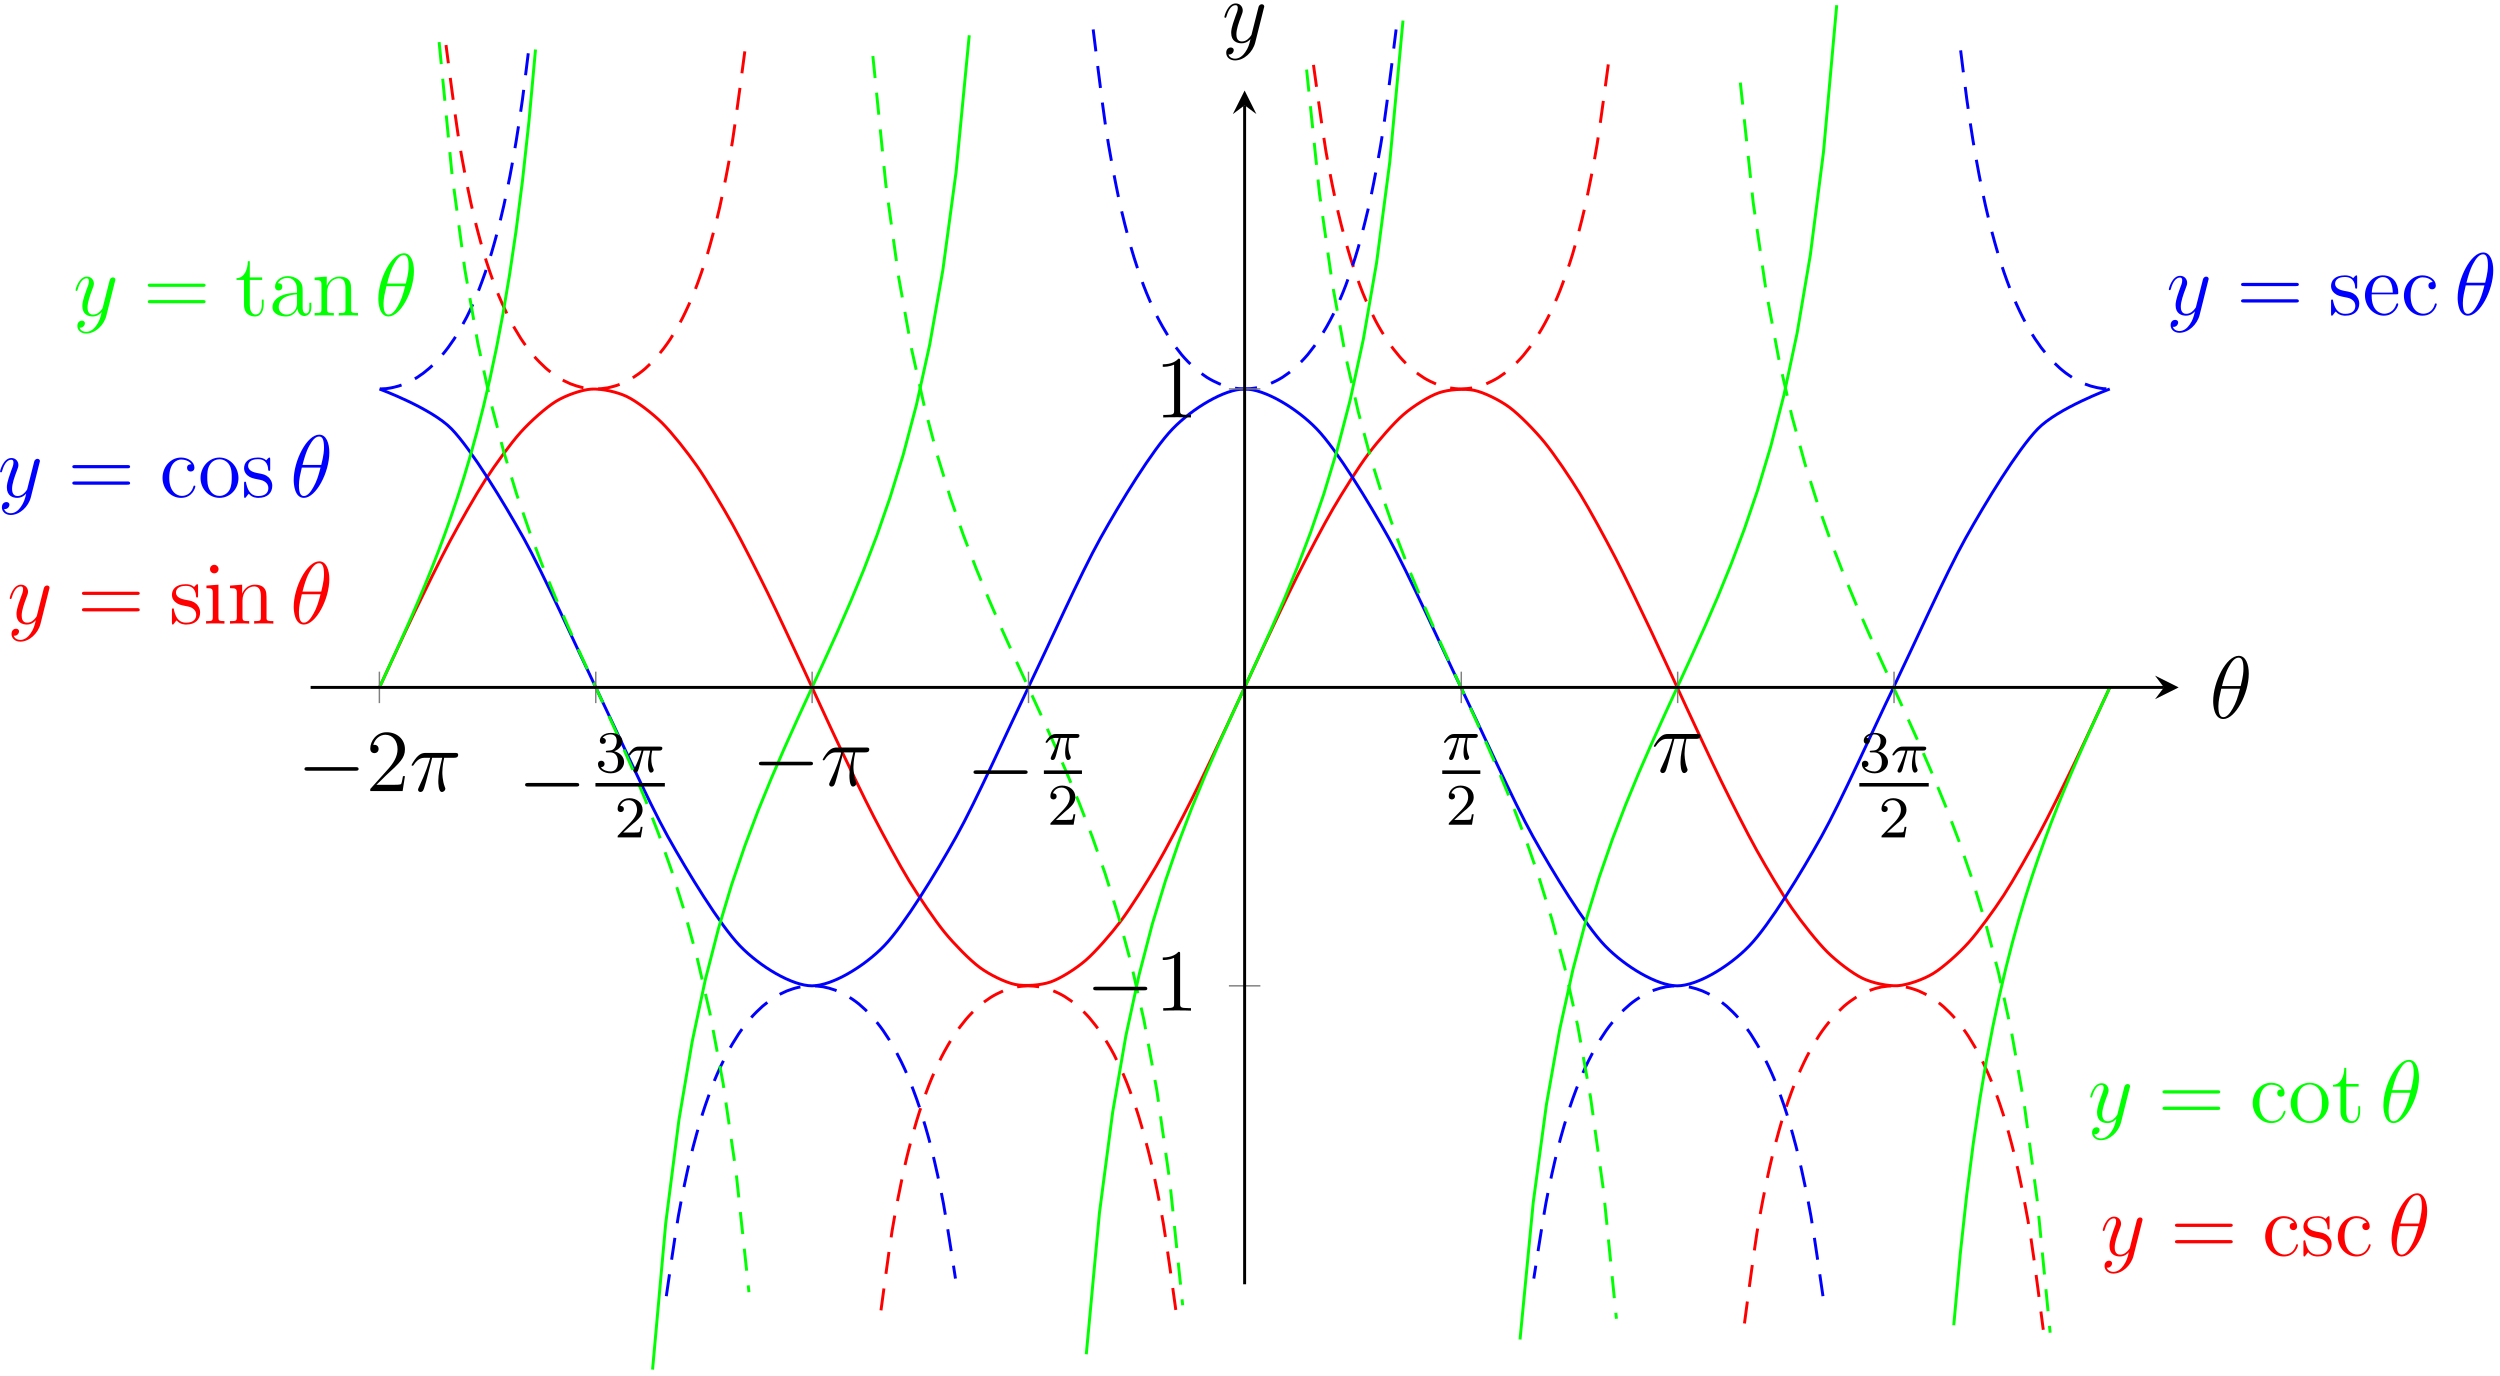 <?xml version="1.0" encoding="UTF-8"?>
<svg xmlns="http://www.w3.org/2000/svg" xmlns:xlink="http://www.w3.org/1999/xlink" width="338pt" height="186pt" viewBox="0 0 338 186" version="1.1">
<defs>
<g>
<symbol overflow="visible" id="glyph0-0">
<path style="stroke:none;" d=""/>
</symbol>
<symbol overflow="visible" id="glyph0-1">
<path style="stroke:none;" d="M 3.141 1.344 C 2.828 1.797 2.359 2.203 1.766 2.203 C 1.625 2.203 1.047 2.172 0.875 1.625 C 0.906 1.641 0.969 1.641 0.984 1.641 C 1.344 1.641 1.594 1.328 1.594 1.047 C 1.594 0.781 1.359 0.688 1.188 0.688 C 0.984 0.688 0.578 0.828 0.578 1.406 C 0.578 2.016 1.094 2.438 1.766 2.438 C 2.969 2.438 4.172 1.344 4.5 0.016 L 5.672 -4.656 C 5.688 -4.703 5.719 -4.781 5.719 -4.859 C 5.719 -5.031 5.562 -5.156 5.391 -5.156 C 5.281 -5.156 5.031 -5.109 4.938 -4.75 L 4.047 -1.234 C 4 -1.016 4 -0.984 3.891 -0.859 C 3.656 -0.531 3.266 -0.125 2.688 -0.125 C 2.016 -0.125 1.953 -0.781 1.953 -1.094 C 1.953 -1.781 2.281 -2.703 2.609 -3.562 C 2.734 -3.906 2.812 -4.078 2.812 -4.312 C 2.812 -4.812 2.453 -5.266 1.859 -5.266 C 0.766 -5.266 0.328 -3.531 0.328 -3.438 C 0.328 -3.391 0.375 -3.328 0.453 -3.328 C 0.562 -3.328 0.578 -3.375 0.625 -3.547 C 0.906 -4.547 1.359 -5.031 1.828 -5.031 C 1.938 -5.031 2.141 -5.031 2.141 -4.641 C 2.141 -4.328 2.016 -3.984 1.828 -3.531 C 1.25 -1.953 1.25 -1.562 1.25 -1.281 C 1.25 -0.141 2.062 0.125 2.656 0.125 C 3 0.125 3.438 0.016 3.844 -0.438 L 3.859 -0.422 C 3.688 0.281 3.562 0.75 3.141 1.344 Z M 3.141 1.344 "/>
</symbol>
<symbol overflow="visible" id="glyph0-2">
<path style="stroke:none;" d="M 5.297 -6.016 C 5.297 -7.234 4.906 -8.422 3.938 -8.422 C 2.266 -8.422 0.484 -4.906 0.484 -2.281 C 0.484 -1.734 0.594 0.125 1.859 0.125 C 3.484 0.125 5.297 -3.297 5.297 -6.016 Z M 1.672 -4.328 C 1.859 -5.031 2.109 -6.031 2.578 -6.891 C 2.969 -7.609 3.391 -8.172 3.922 -8.172 C 4.312 -8.172 4.578 -7.844 4.578 -6.688 C 4.578 -6.266 4.547 -5.672 4.203 -4.328 Z M 4.109 -3.969 C 3.812 -2.797 3.562 -2.047 3.125 -1.297 C 2.781 -0.688 2.359 -0.125 1.859 -0.125 C 1.5 -0.125 1.188 -0.406 1.188 -1.594 C 1.188 -2.359 1.391 -3.172 1.578 -3.969 Z M 4.109 -3.969 "/>
</symbol>
<symbol overflow="visible" id="glyph0-3">
<path style="stroke:none;" d="M 3.094 -4.5 L 4.453 -4.5 C 4.125 -3.172 3.922 -2.297 3.922 -1.344 C 3.922 -1.172 3.922 0.125 4.406 0.125 C 4.656 0.125 4.875 -0.109 4.875 -0.312 C 4.875 -0.375 4.875 -0.391 4.797 -0.578 C 4.469 -1.406 4.469 -2.422 4.469 -2.516 C 4.469 -2.578 4.469 -3.438 4.719 -4.5 L 6.062 -4.5 C 6.219 -4.5 6.609 -4.5 6.609 -4.891 C 6.609 -5.156 6.391 -5.156 6.172 -5.156 L 2.234 -5.156 C 1.953 -5.156 1.547 -5.156 1 -4.562 C 0.688 -4.219 0.312 -3.578 0.312 -3.516 C 0.312 -3.438 0.375 -3.422 0.438 -3.422 C 0.531 -3.422 0.531 -3.453 0.594 -3.531 C 1.219 -4.5 1.844 -4.5 2.141 -4.5 L 2.828 -4.5 C 2.562 -3.609 2.266 -2.562 1.281 -0.484 C 1.188 -0.281 1.188 -0.266 1.188 -0.188 C 1.188 0.062 1.406 0.125 1.5 0.125 C 1.859 0.125 1.953 -0.188 2.094 -0.688 C 2.281 -1.297 2.281 -1.328 2.406 -1.812 Z M 3.094 -4.5 "/>
</symbol>
<symbol overflow="visible" id="glyph1-0">
<path style="stroke:none;" d=""/>
</symbol>
<symbol overflow="visible" id="glyph1-1">
<path style="stroke:none;" d="M 8.062 -3.875 C 8.234 -3.875 8.453 -3.875 8.453 -4.094 C 8.453 -4.312 8.25 -4.312 8.062 -4.312 L 1.031 -4.312 C 0.859 -4.312 0.641 -4.312 0.641 -4.094 C 0.641 -3.875 0.844 -3.875 1.031 -3.875 Z M 8.062 -1.656 C 8.234 -1.656 8.453 -1.656 8.453 -1.859 C 8.453 -2.094 8.25 -2.094 8.062 -2.094 L 1.031 -2.094 C 0.859 -2.094 0.641 -2.094 0.641 -1.875 C 0.641 -1.656 0.844 -1.656 1.031 -1.656 Z M 8.062 -1.656 "/>
</symbol>
<symbol overflow="visible" id="glyph1-2">
<path style="stroke:none;" d="M 3.922 -5.062 C 3.922 -5.266 3.922 -5.328 3.797 -5.328 C 3.703 -5.328 3.484 -5.062 3.391 -4.953 C 3.031 -5.266 2.656 -5.328 2.266 -5.328 C 0.828 -5.328 0.391 -4.547 0.391 -3.891 C 0.391 -3.75 0.391 -3.328 0.844 -2.922 C 1.234 -2.578 1.641 -2.5 2.188 -2.391 C 2.844 -2.266 3 -2.219 3.297 -1.984 C 3.516 -1.812 3.672 -1.547 3.672 -1.203 C 3.672 -0.688 3.375 -0.125 2.312 -0.125 C 1.531 -0.125 0.953 -0.578 0.688 -1.766 C 0.641 -1.984 0.641 -2 0.641 -2.016 C 0.609 -2.062 0.562 -2.062 0.531 -2.062 C 0.391 -2.062 0.391 -2 0.391 -1.781 L 0.391 -0.156 C 0.391 0.062 0.391 0.125 0.516 0.125 C 0.578 0.125 0.578 0.109 0.781 -0.141 C 0.844 -0.234 0.844 -0.25 1.031 -0.438 C 1.484 0.125 2.125 0.125 2.328 0.125 C 3.578 0.125 4.203 -0.578 4.203 -1.516 C 4.203 -2.156 3.812 -2.547 3.703 -2.656 C 3.281 -3.031 2.953 -3.094 2.156 -3.234 C 1.812 -3.312 0.938 -3.484 0.938 -4.203 C 0.938 -4.562 1.188 -5.109 2.266 -5.109 C 3.562 -5.109 3.641 -4 3.656 -3.641 C 3.672 -3.531 3.75 -3.531 3.797 -3.531 C 3.922 -3.531 3.922 -3.594 3.922 -3.812 Z M 3.922 -5.062 "/>
</symbol>
<symbol overflow="visible" id="glyph1-3">
<path style="stroke:none;" d="M 2.078 -7.359 C 2.078 -7.672 1.828 -7.953 1.5 -7.953 C 1.188 -7.953 0.922 -7.703 0.922 -7.375 C 0.922 -7.016 1.203 -6.797 1.5 -6.797 C 1.859 -6.797 2.078 -7.094 2.078 -7.359 Z M 0.438 -5.141 L 0.438 -4.797 C 1.188 -4.797 1.297 -4.719 1.297 -4.141 L 1.297 -0.891 C 1.297 -0.344 1.172 -0.344 0.391 -0.344 L 0.391 0 C 0.734 -0.031 1.297 -0.031 1.656 -0.031 C 1.781 -0.031 2.469 -0.031 2.875 0 L 2.875 -0.344 C 2.109 -0.344 2.062 -0.406 2.062 -0.875 L 2.062 -5.266 Z M 0.438 -5.141 "/>
</symbol>
<symbol overflow="visible" id="glyph1-4">
<path style="stroke:none;" d="M 5.312 -2.906 C 5.312 -4.016 5.312 -4.344 5.047 -4.734 C 4.703 -5.203 4.141 -5.266 3.734 -5.266 C 2.562 -5.266 2.109 -4.281 2.016 -4.047 L 2.016 -5.266 L 0.375 -5.141 L 0.375 -4.797 C 1.188 -4.797 1.297 -4.703 1.297 -4.125 L 1.297 -0.891 C 1.297 -0.344 1.156 -0.344 0.375 -0.344 L 0.375 0 C 0.688 -0.031 1.344 -0.031 1.672 -0.031 C 2.016 -0.031 2.672 -0.031 2.969 0 L 2.969 -0.344 C 2.219 -0.344 2.062 -0.344 2.062 -0.891 L 2.062 -3.109 C 2.062 -4.359 2.891 -5.031 3.641 -5.031 C 4.375 -5.031 4.547 -4.422 4.547 -3.688 L 4.547 -0.891 C 4.547 -0.344 4.406 -0.344 3.641 -0.344 L 3.641 0 C 3.938 -0.031 4.594 -0.031 4.922 -0.031 C 5.266 -0.031 5.922 -0.031 6.234 0 L 6.234 -0.344 C 5.625 -0.344 5.328 -0.344 5.312 -0.703 Z M 5.312 -2.906 "/>
</symbol>
<symbol overflow="visible" id="glyph1-5">
<path style="stroke:none;" d="M 4.328 -4.422 C 4.188 -4.422 3.734 -4.422 3.734 -3.938 C 3.734 -3.641 3.938 -3.438 4.234 -3.438 C 4.5 -3.438 4.734 -3.609 4.734 -3.953 C 4.734 -4.75 3.891 -5.328 2.922 -5.328 C 1.531 -5.328 0.422 -4.094 0.422 -2.578 C 0.422 -1.047 1.562 0.125 2.922 0.125 C 4.5 0.125 4.859 -1.312 4.859 -1.422 C 4.859 -1.531 4.766 -1.531 4.734 -1.531 C 4.625 -1.531 4.609 -1.5 4.578 -1.344 C 4.312 -0.5 3.672 -0.141 3.031 -0.141 C 2.297 -0.141 1.328 -0.781 1.328 -2.594 C 1.328 -4.578 2.344 -5.062 2.938 -5.062 C 3.391 -5.062 4.047 -4.891 4.328 -4.422 Z M 4.328 -4.422 "/>
</symbol>
<symbol overflow="visible" id="glyph1-6">
<path style="stroke:none;" d="M 5.484 -2.562 C 5.484 -4.094 4.312 -5.328 2.922 -5.328 C 1.5 -5.328 0.359 -4.062 0.359 -2.562 C 0.359 -1.031 1.547 0.125 2.922 0.125 C 4.328 0.125 5.484 -1.047 5.484 -2.562 Z M 2.922 -0.141 C 2.484 -0.141 1.953 -0.328 1.609 -0.922 C 1.281 -1.453 1.266 -2.156 1.266 -2.672 C 1.266 -3.125 1.266 -3.844 1.641 -4.391 C 1.969 -4.906 2.5 -5.094 2.922 -5.094 C 3.375 -5.094 3.891 -4.875 4.203 -4.406 C 4.578 -3.859 4.578 -3.109 4.578 -2.672 C 4.578 -2.25 4.578 -1.5 4.266 -0.938 C 3.938 -0.375 3.375 -0.141 2.922 -0.141 Z M 2.922 -0.141 "/>
</symbol>
<symbol overflow="visible" id="glyph1-7">
<path style="stroke:none;" d="M 4.578 -2.766 C 4.844 -2.766 4.859 -2.766 4.859 -3 C 4.859 -4.203 4.219 -5.328 2.766 -5.328 C 1.406 -5.328 0.359 -4.094 0.359 -2.625 C 0.359 -1.047 1.578 0.125 2.906 0.125 C 4.328 0.125 4.859 -1.172 4.859 -1.422 C 4.859 -1.5 4.812 -1.547 4.734 -1.547 C 4.641 -1.547 4.609 -1.484 4.594 -1.422 C 4.281 -0.422 3.484 -0.141 2.969 -0.141 C 2.469 -0.141 1.266 -0.484 1.266 -2.547 L 1.266 -2.766 Z M 1.281 -3 C 1.375 -4.875 2.422 -5.094 2.766 -5.094 C 4.047 -5.094 4.109 -3.406 4.125 -3 Z M 1.281 -3 "/>
</symbol>
<symbol overflow="visible" id="glyph1-8">
<path style="stroke:none;" d="M 2.016 -4.812 L 3.688 -4.812 L 3.688 -5.156 L 2.016 -5.156 L 2.016 -7.344 L 1.75 -7.344 C 1.734 -6.234 1.297 -5.078 0.219 -5.047 L 0.219 -4.812 L 1.234 -4.812 L 1.234 -1.484 C 1.234 -0.156 2.109 0.125 2.75 0.125 C 3.5 0.125 3.891 -0.625 3.891 -1.484 L 3.891 -2.156 L 3.641 -2.156 L 3.641 -1.5 C 3.641 -0.641 3.281 -0.141 2.828 -0.141 C 2.016 -0.141 2.016 -1.25 2.016 -1.453 Z M 2.016 -4.812 "/>
</symbol>
<symbol overflow="visible" id="glyph1-9">
<path style="stroke:none;" d="M 4.609 -3.188 C 4.609 -3.844 4.609 -4.312 4.094 -4.781 C 3.672 -5.156 3.125 -5.328 2.609 -5.328 C 1.625 -5.328 0.875 -4.688 0.875 -3.906 C 0.875 -3.562 1.094 -3.391 1.375 -3.391 C 1.656 -3.391 1.859 -3.594 1.859 -3.891 C 1.859 -4.375 1.438 -4.375 1.25 -4.375 C 1.531 -4.875 2.109 -5.094 2.578 -5.094 C 3.125 -5.094 3.844 -4.641 3.844 -3.562 L 3.844 -3.078 C 1.438 -3.047 0.531 -2.047 0.531 -1.125 C 0.531 -0.172 1.625 0.125 2.359 0.125 C 3.141 0.125 3.688 -0.359 3.906 -0.938 C 3.953 -0.375 4.328 0.062 4.844 0.062 C 5.094 0.062 5.781 -0.109 5.781 -1.062 L 5.781 -1.734 L 5.516 -1.734 L 5.516 -1.062 C 5.516 -0.375 5.234 -0.281 5.062 -0.281 C 4.609 -0.281 4.609 -0.922 4.609 -1.094 Z M 3.844 -1.688 C 3.844 -0.516 2.969 -0.125 2.453 -0.125 C 1.859 -0.125 1.375 -0.547 1.375 -1.125 C 1.375 -2.703 3.406 -2.844 3.844 -2.875 Z M 3.844 -1.688 "/>
</symbol>
<symbol overflow="visible" id="glyph1-10">
<path style="stroke:none;" d="M 5.266 -2.016 L 5 -2.016 C 4.953 -1.812 4.859 -1.141 4.75 -0.953 C 4.656 -0.844 3.984 -0.844 3.625 -0.844 L 1.406 -0.844 C 1.734 -1.125 2.469 -1.891 2.766 -2.172 C 4.594 -3.844 5.266 -4.469 5.266 -5.656 C 5.266 -7.031 4.172 -7.953 2.781 -7.953 C 1.406 -7.953 0.578 -6.766 0.578 -5.734 C 0.578 -5.125 1.109 -5.125 1.141 -5.125 C 1.406 -5.125 1.703 -5.312 1.703 -5.688 C 1.703 -6.031 1.484 -6.25 1.141 -6.25 C 1.047 -6.25 1.016 -6.25 0.984 -6.234 C 1.203 -7.047 1.859 -7.609 2.625 -7.609 C 3.641 -7.609 4.266 -6.75 4.266 -5.656 C 4.266 -4.641 3.688 -3.75 3 -2.984 L 0.578 -0.281 L 0.578 0 L 4.953 0 Z M 5.266 -2.016 "/>
</symbol>
<symbol overflow="visible" id="glyph1-11">
<path style="stroke:none;" d="M 3.438 -7.656 C 3.438 -7.938 3.438 -7.953 3.203 -7.953 C 2.922 -7.625 2.312 -7.188 1.094 -7.188 L 1.094 -6.844 C 1.359 -6.844 1.953 -6.844 2.625 -7.141 L 2.625 -0.922 C 2.625 -0.484 2.578 -0.344 1.531 -0.344 L 1.156 -0.344 L 1.156 0 C 1.484 -0.031 2.641 -0.031 3.031 -0.031 C 3.438 -0.031 4.578 -0.031 4.906 0 L 4.906 -0.344 L 4.531 -0.344 C 3.484 -0.344 3.438 -0.484 3.438 -0.922 Z M 3.438 -7.656 "/>
</symbol>
<symbol overflow="visible" id="glyph2-0">
<path style="stroke:none;" d=""/>
</symbol>
<symbol overflow="visible" id="glyph2-1">
<path style="stroke:none;" d="M 7.875 -2.75 C 8.078 -2.75 8.297 -2.75 8.297 -2.984 C 8.297 -3.234 8.078 -3.234 7.875 -3.234 L 1.406 -3.234 C 1.203 -3.234 0.984 -3.234 0.984 -2.984 C 0.984 -2.75 1.203 -2.75 1.406 -2.75 Z M 7.875 -2.75 "/>
</symbol>
<symbol overflow="visible" id="glyph3-0">
<path style="stroke:none;" d=""/>
</symbol>
<symbol overflow="visible" id="glyph3-1">
<path style="stroke:none;" d="M 2.016 -2.656 C 2.641 -2.656 3.047 -2.203 3.047 -1.359 C 3.047 -0.359 2.484 -0.078 2.062 -0.078 C 1.625 -0.078 1.016 -0.234 0.734 -0.656 C 1.031 -0.656 1.234 -0.844 1.234 -1.094 C 1.234 -1.359 1.047 -1.531 0.781 -1.531 C 0.578 -1.531 0.344 -1.406 0.344 -1.078 C 0.344 -0.328 1.156 0.172 2.078 0.172 C 3.125 0.172 3.875 -0.562 3.875 -1.359 C 3.875 -2.031 3.344 -2.625 2.531 -2.812 C 3.156 -3.031 3.641 -3.562 3.641 -4.203 C 3.641 -4.844 2.922 -5.297 2.094 -5.297 C 1.234 -5.297 0.594 -4.844 0.594 -4.234 C 0.594 -3.938 0.781 -3.812 1 -3.812 C 1.25 -3.812 1.406 -3.984 1.406 -4.219 C 1.406 -4.516 1.141 -4.625 0.969 -4.625 C 1.312 -5.062 1.922 -5.094 2.062 -5.094 C 2.266 -5.094 2.875 -5.031 2.875 -4.203 C 2.875 -3.656 2.641 -3.312 2.531 -3.188 C 2.297 -2.938 2.109 -2.922 1.625 -2.891 C 1.469 -2.891 1.406 -2.875 1.406 -2.766 C 1.406 -2.656 1.484 -2.656 1.625 -2.656 Z M 2.016 -2.656 "/>
</symbol>
<symbol overflow="visible" id="glyph3-2">
<path style="stroke:none;" d="M 2.25 -1.625 C 2.375 -1.75 2.703 -2.016 2.844 -2.125 C 3.328 -2.578 3.797 -3.016 3.797 -3.734 C 3.797 -4.688 3 -5.297 2.016 -5.297 C 1.047 -5.297 0.422 -4.578 0.422 -3.859 C 0.422 -3.469 0.734 -3.422 0.844 -3.422 C 1.016 -3.422 1.266 -3.531 1.266 -3.844 C 1.266 -4.25 0.859 -4.25 0.766 -4.25 C 1 -4.844 1.531 -5.031 1.922 -5.031 C 2.656 -5.031 3.047 -4.406 3.047 -3.734 C 3.047 -2.906 2.469 -2.297 1.516 -1.344 L 0.516 -0.297 C 0.422 -0.219 0.422 -0.203 0.422 0 L 3.562 0 L 3.797 -1.422 L 3.547 -1.422 C 3.531 -1.266 3.469 -0.875 3.375 -0.719 C 3.328 -0.656 2.719 -0.656 2.594 -0.656 L 1.172 -0.656 Z M 2.25 -1.625 "/>
</symbol>
<symbol overflow="visible" id="glyph4-0">
<path style="stroke:none;" d=""/>
</symbol>
<symbol overflow="visible" id="glyph4-1">
<path style="stroke:none;" d="M 2.266 -2.906 L 3.172 -2.906 C 3.016 -2.188 2.875 -1.594 2.875 -1 C 2.875 -0.953 2.875 -0.609 2.953 -0.312 C 3.062 0.016 3.141 0.078 3.281 0.078 C 3.453 0.078 3.641 -0.078 3.641 -0.266 C 3.641 -0.312 3.641 -0.328 3.609 -0.406 C 3.438 -0.766 3.312 -1.156 3.312 -1.812 C 3.312 -1.984 3.312 -2.328 3.438 -2.906 L 4.406 -2.906 C 4.531 -2.906 4.609 -2.906 4.688 -2.969 C 4.797 -3.062 4.812 -3.156 4.812 -3.219 C 4.812 -3.438 4.609 -3.438 4.484 -3.438 L 1.609 -3.438 C 1.438 -3.438 1.125 -3.438 0.734 -3.047 C 0.453 -2.766 0.234 -2.406 0.234 -2.344 C 0.234 -2.266 0.281 -2.25 0.344 -2.25 C 0.438 -2.25 0.453 -2.266 0.5 -2.328 C 0.891 -2.906 1.359 -2.906 1.531 -2.906 L 2 -2.906 C 1.766 -2.062 1.344 -1.094 1.047 -0.516 C 1 -0.391 0.922 -0.234 0.922 -0.172 C 0.922 0 1.047 0.078 1.172 0.078 C 1.484 0.078 1.562 -0.219 1.734 -0.875 Z M 2.266 -2.906 "/>
</symbol>
</g>
</defs>
<g id="surface1">
<path style="fill:none;stroke-width:0.399;stroke-linecap:butt;stroke-linejoin:miter;stroke:rgb(100%,0%,0%);stroke-opacity:1;stroke-miterlimit:10;" d="M 9.308 92.231 C 9.308 92.231 12.757 99.719 14.081 102.465 C 15.405 105.211 17.53 109.555 18.855 112.031 C 20.183 114.504 22.308 118.262 23.632 120.301 C 24.956 122.34 27.081 125.262 28.405 126.734 C 29.73 128.207 31.855 130.102 33.179 130.91 C 34.503 131.719 36.628 132.469 37.952 132.559 C 39.276 132.648 41.401 132.199 42.726 131.566 C 44.054 130.938 46.175 129.316 47.503 128.004 C 48.827 126.691 50.952 124.012 52.276 122.102 C 53.601 120.191 55.726 116.625 57.05 114.246 C 58.374 111.863 60.499 107.645 61.823 104.949 C 63.148 102.254 65.273 97.652 66.597 94.82 C 67.921 91.984 70.046 87.309 71.374 84.523 C 72.698 81.734 74.823 77.289 76.148 74.731 C 77.472 72.172 79.597 68.242 80.921 66.078 C 82.245 63.918 84.37 60.766 85.694 59.141 C 87.019 57.516 89.144 55.348 90.468 54.367 C 91.792 53.387 93.917 52.344 95.241 52.07 C 96.569 51.797 98.691 51.949 100.019 52.398 C 101.343 52.852 103.468 54.188 104.792 55.336 C 106.116 56.484 108.241 58.914 109.566 60.684 C 110.89 62.453 113.015 65.82 114.339 68.094 C 115.663 70.371 117.788 74.453 119.112 77.086 C 120.441 79.715 122.562 84.25 123.89 87.066 C 125.214 89.883 127.339 94.566 128.663 97.383 C 129.987 100.199 132.112 104.734 133.437 107.367 C 134.761 110 136.886 114.082 138.21 116.359 C 139.534 118.633 141.659 122 142.983 123.77 C 144.308 125.543 146.433 127.973 147.757 129.121 C 149.085 130.273 151.21 131.606 152.534 132.059 C 153.858 132.516 155.983 132.664 157.308 132.395 C 158.632 132.121 160.757 131.078 162.081 130.098 C 163.405 129.117 165.53 126.953 166.855 125.328 C 168.179 123.703 170.304 120.555 171.628 118.391 C 172.956 116.231 175.077 112.305 176.405 109.746 C 177.73 107.188 179.855 102.742 181.179 99.953 C 182.503 97.168 184.628 92.492 185.952 89.656 C 187.276 86.824 189.401 82.223 190.726 79.527 C 192.05 76.832 194.175 72.609 195.499 70.231 C 196.823 67.848 198.948 64.281 200.276 62.371 C 201.601 60.461 203.726 57.777 205.05 56.465 C 206.374 55.152 208.499 53.531 209.823 52.898 C 211.148 52.266 213.273 51.813 214.597 51.902 C 215.921 51.996 218.046 52.742 219.37 53.551 C 220.694 54.355 222.819 56.25 224.144 57.723 C 225.472 59.195 227.593 62.113 228.921 64.152 C 230.245 66.191 232.37 69.945 233.694 72.422 C 235.019 74.895 237.144 79.238 238.468 81.984 C 239.792 84.731 243.241 92.219 243.241 92.219 " transform="matrix(1,0,0,-1,41.997,185.168)"/>
<g style="fill:rgb(100%,0%,0%);fill-opacity:1;">
  <use xlink:href="#glyph0-1" x="0.979" y="84.314"/>
</g>
<g style="fill:rgb(100%,0%,0%);fill-opacity:1;">
  <use xlink:href="#glyph1-1" x="10.437" y="84.314"/>
</g>
<g style="fill:rgb(100%,0%,0%);fill-opacity:1;">
  <use xlink:href="#glyph1-2" x="22.854" y="84.314"/>
  <use xlink:href="#glyph1-3" x="27.471" y="84.314"/>
  <use xlink:href="#glyph1-4" x="30.723" y="84.314"/>
</g>
<g style="fill:rgb(100%,0%,0%);fill-opacity:1;">
  <use xlink:href="#glyph0-2" x="39.227" y="84.314"/>
</g>
<path style="fill:none;stroke-width:0.399;stroke-linecap:butt;stroke-linejoin:miter;stroke:rgb(100%,0%,0%);stroke-opacity:1;stroke-dasharray:2.989,1.993;stroke-miterlimit:10;" d="M 135.585 176.395 C 135.585 176.395 136.792 167.574 137.253 164.809 C 137.718 162.043 138.46 158.484 138.921 156.469 C 139.386 154.449 140.128 151.785 140.589 150.27 C 141.054 148.754 141.796 146.707 142.257 145.547 C 142.722 144.391 143.464 142.805 143.925 141.91 C 144.386 141.012 145.128 139.781 145.593 139.09 C 146.054 138.395 146.796 137.441 147.261 136.91 C 147.722 136.379 148.464 135.648 148.929 135.246 C 149.39 134.848 150.132 134.316 150.597 134.031 C 151.058 133.75 151.8 133.387 152.265 133.207 C 152.726 133.023 153.468 132.816 153.933 132.731 C 154.394 132.645 155.136 132.574 155.601 132.582 C 156.062 132.586 156.804 132.664 157.265 132.762 C 157.73 132.859 158.472 133.086 158.933 133.273 C 159.398 133.465 160.14 133.84 160.601 134.133 C 161.065 134.426 161.808 134.973 162.269 135.387 C 162.733 135.797 163.476 136.547 163.937 137.09 C 164.401 137.637 165.144 138.613 165.605 139.324 C 166.069 140.035 166.812 141.301 167.273 142.219 C 167.737 143.141 168.48 144.758 168.94 145.945 C 169.401 147.133 170.144 149.227 170.608 150.781 C 171.069 152.336 171.812 155.074 172.276 157.148 C 172.737 159.223 173.48 162.871 173.944 165.723 C 174.405 168.578 175.612 177.711 175.612 177.711 " transform="matrix(1,0,0,-1,41.997,185.168)"/>
<path style="fill:none;stroke-width:0.399;stroke-linecap:butt;stroke-linejoin:miter;stroke:rgb(100%,0%,0%);stroke-opacity:1;stroke-dasharray:2.989,1.993;stroke-miterlimit:10;" d="M 193.855 6.238 C 193.855 6.238 195.073 15.566 195.538 18.473 C 196.007 21.379 196.753 25.086 197.222 27.188 C 197.69 29.293 198.437 32.063 198.905 33.637 C 199.37 35.211 200.12 37.328 200.589 38.527 C 201.054 39.727 201.804 41.355 202.273 42.281 C 202.737 43.203 203.487 44.469 203.956 45.184 C 204.421 45.898 205.171 46.879 205.64 47.43 C 206.105 47.977 206.855 48.727 207.319 49.133 C 207.788 49.543 208.538 50.086 209.003 50.379 C 209.472 50.668 210.222 51.047 210.687 51.234 C 211.155 51.418 211.905 51.637 212.37 51.727 C 212.839 51.816 213.585 51.883 214.054 51.883 C 214.523 51.879 215.269 51.805 215.737 51.707 C 216.206 51.613 216.952 51.383 217.421 51.188 C 217.886 50.996 218.636 50.613 219.105 50.316 C 219.569 50.02 220.319 49.461 220.788 49.047 C 221.253 48.629 222.003 47.875 222.472 47.32 C 222.937 46.762 223.687 45.766 224.151 45.039 C 224.62 44.313 225.37 43.027 225.835 42.09 C 226.304 41.152 227.054 39.496 227.519 38.281 C 227.987 37.063 228.737 34.918 229.202 33.316 C 229.671 31.719 230.421 28.902 230.886 26.762 C 231.355 24.617 232.101 20.844 232.569 17.875 C 233.038 14.91 234.253 5.383 234.253 5.383 " transform="matrix(1,0,0,-1,41.997,185.168)"/>
<g style="fill:rgb(100%,0%,0%);fill-opacity:1;">
  <use xlink:href="#glyph0-1" x="283.956" y="169.753"/>
</g>
<g style="fill:rgb(100%,0%,0%);fill-opacity:1;">
  <use xlink:href="#glyph1-1" x="293.414" y="169.753"/>
</g>
<g style="fill:rgb(100%,0%,0%);fill-opacity:1;">
  <use xlink:href="#glyph1-5" x="305.831" y="169.753"/>
  <use xlink:href="#glyph1-2" x="311.034" y="169.753"/>
  <use xlink:href="#glyph1-5" x="315.651" y="169.753"/>
</g>
<g style="fill:rgb(100%,0%,0%);fill-opacity:1;">
  <use xlink:href="#glyph0-2" x="322.854" y="169.753"/>
</g>
<path style="fill:none;stroke-width:0.399;stroke-linecap:butt;stroke-linejoin:miter;stroke:rgb(100%,0%,0%);stroke-opacity:1;stroke-dasharray:2.989,1.993;stroke-miterlimit:10;" d="M 116.972 8.066 C 116.972 8.066 115.765 16.891 115.304 19.656 C 114.839 22.422 114.097 25.98 113.636 27.996 C 113.171 30.012 112.429 32.68 111.968 34.195 C 111.503 35.707 110.761 37.754 110.3 38.914 C 109.835 40.074 109.093 41.656 108.632 42.555 C 108.167 43.449 107.425 44.68 106.964 45.375 C 106.499 46.066 105.757 47.02 105.296 47.555 C 104.835 48.086 104.093 48.816 103.628 49.215 C 103.167 49.613 102.425 50.148 101.96 50.43 C 101.499 50.715 100.757 51.078 100.292 51.258 C 99.831 51.438 99.089 51.645 98.624 51.734 C 98.163 51.82 97.421 51.887 96.956 51.883 C 96.495 51.879 95.753 51.797 95.288 51.699 C 94.827 51.605 94.085 51.379 93.62 51.188 C 93.159 51 92.417 50.621 91.956 50.328 C 91.491 50.035 90.749 49.488 90.288 49.078 C 89.823 48.668 89.081 47.918 88.62 47.371 C 88.155 46.824 87.413 45.852 86.952 45.141 C 86.487 44.43 85.745 43.16 85.284 42.242 C 84.819 41.324 84.077 39.707 83.616 38.52 C 83.151 37.332 82.409 35.234 81.948 33.68 C 81.483 32.125 80.741 29.387 80.28 27.313 C 79.819 25.242 79.077 21.594 78.612 18.738 C 78.151 15.887 76.944 6.754 76.944 6.754 " transform="matrix(1,0,0,-1,41.997,185.168)"/>
<path style="fill:none;stroke-width:0.399;stroke-linecap:butt;stroke-linejoin:miter;stroke:rgb(100%,0%,0%);stroke-opacity:1;stroke-dasharray:2.989,1.993;stroke-miterlimit:10;" d="M 58.702 178.223 C 58.702 178.223 57.483 168.895 57.019 165.988 C 56.55 163.082 55.8 159.379 55.335 157.273 C 54.866 155.172 54.116 152.398 53.651 150.828 C 53.183 149.254 52.437 147.137 51.968 145.938 C 51.499 144.738 50.753 143.106 50.284 142.184 C 49.819 141.262 49.069 139.992 48.601 139.277 C 48.136 138.563 47.386 137.582 46.917 137.035 C 46.452 136.488 45.702 135.738 45.233 135.328 C 44.769 134.918 44.019 134.375 43.55 134.086 C 43.085 133.793 42.335 133.418 41.87 133.231 C 41.401 133.043 40.651 132.828 40.187 132.738 C 39.718 132.648 38.968 132.578 38.503 132.582 C 38.034 132.582 37.284 132.656 36.819 132.754 C 36.351 132.852 35.605 133.082 35.136 133.273 C 34.667 133.469 33.921 133.848 33.452 134.145 C 32.987 134.445 32.237 135 31.769 135.418 C 31.304 135.832 30.554 136.59 30.085 137.145 C 29.62 137.699 28.87 138.699 28.401 139.426 C 27.937 140.148 27.187 141.438 26.718 142.375 C 26.253 143.313 25.503 144.965 25.038 146.184 C 24.569 147.398 23.819 149.547 23.355 151.145 C 22.886 152.742 22.136 155.559 21.671 157.703 C 21.202 159.844 20.452 163.621 19.987 166.586 C 19.519 169.555 18.304 179.078 18.304 179.078 " transform="matrix(1,0,0,-1,41.997,185.168)"/>
<path style="fill:none;stroke-width:0.399;stroke-linecap:butt;stroke-linejoin:miter;stroke:rgb(0%,0%,100%);stroke-opacity:1;stroke-miterlimit:10;" d="M 9.308 132.578 C 9.308 132.578 16.351 129.973 19.054 127.176 C 21.761 124.375 26.097 117.254 28.804 112.406 C 31.507 107.559 35.847 97.832 38.55 92.231 C 41.257 86.633 45.593 76.906 48.296 72.059 C 51.003 67.211 55.339 60.09 58.046 57.289 C 60.749 54.488 65.089 51.883 67.792 51.883 C 70.495 51.883 74.835 54.488 77.538 57.289 C 80.245 60.086 84.581 67.207 87.288 72.055 C 89.991 76.902 94.331 86.629 97.034 92.227 C 99.737 97.828 104.077 107.555 106.78 112.402 C 109.487 117.25 113.823 124.375 116.53 127.172 C 119.233 129.973 123.569 132.578 126.276 132.578 C 128.98 132.582 133.319 129.977 136.023 127.176 C 138.73 124.379 143.065 117.258 145.773 112.41 C 148.476 107.563 152.812 97.836 155.519 92.238 C 158.222 86.637 162.562 76.91 165.265 72.063 C 167.972 67.215 172.308 60.09 175.011 57.293 C 177.718 54.492 182.054 51.883 184.761 51.883 C 187.464 51.883 191.804 54.488 194.507 57.285 C 197.214 60.082 201.55 67.203 204.253 72.051 C 206.96 76.898 211.296 86.625 214.003 92.223 C 216.706 97.824 221.046 107.551 223.749 112.398 C 226.456 117.246 230.792 124.371 233.495 127.168 C 236.202 129.969 243.245 132.578 243.245 132.578 " transform="matrix(1,0,0,-1,41.997,185.168)"/>
<g style="fill:rgb(0%,0%,100%);fill-opacity:1;">
  <use xlink:href="#glyph0-1" x="-0.322" y="67.188"/>
</g>
<g style="fill:rgb(0%,0%,100%);fill-opacity:1;">
  <use xlink:href="#glyph1-1" x="9.136" y="67.188"/>
</g>
<g style="fill:rgb(0%,0%,100%);fill-opacity:1;">
  <use xlink:href="#glyph1-5" x="21.553" y="67.188"/>
  <use xlink:href="#glyph1-6" x="26.756" y="67.188"/>
  <use xlink:href="#glyph1-2" x="32.609" y="67.188"/>
</g>
<g style="fill:rgb(0%,0%,100%);fill-opacity:1;">
  <use xlink:href="#glyph0-2" x="39.227" y="67.188"/>
</g>
<path style="fill:none;stroke-width:0.399;stroke-linecap:butt;stroke-linejoin:miter;stroke:rgb(0%,0%,100%);stroke-opacity:1;stroke-dasharray:2.989,1.993;stroke-miterlimit:10;" d="M 105.8 181.188 C 105.8 181.188 107.034 171.039 107.507 167.898 C 107.98 164.758 108.741 160.793 109.214 158.547 C 109.687 156.297 110.444 153.363 110.921 151.699 C 111.394 150.031 112.151 147.805 112.624 146.543 C 113.101 145.277 113.858 143.566 114.331 142.598 C 114.808 141.633 115.566 140.313 116.038 139.566 C 116.511 138.82 117.273 137.797 117.745 137.227 C 118.218 136.656 118.98 135.879 119.452 135.453 C 119.925 135.027 120.687 134.461 121.159 134.16 C 121.632 133.856 122.39 133.469 122.866 133.273 C 123.339 133.078 124.097 132.852 124.573 132.754 C 125.046 132.656 125.804 132.582 126.276 132.582 C 126.753 132.582 127.511 132.656 127.983 132.754 C 128.456 132.852 129.218 133.078 129.69 133.273 C 130.163 133.469 130.925 133.856 131.398 134.16 C 131.87 134.461 132.632 135.027 133.105 135.453 C 133.577 135.879 134.335 136.656 134.812 137.227 C 135.284 137.797 136.042 138.82 136.519 139.566 C 136.991 140.313 137.749 141.633 138.222 142.598 C 138.698 143.566 139.456 145.281 139.929 146.543 C 140.401 147.805 141.163 150.027 141.636 151.695 C 142.108 153.359 142.87 156.297 143.343 158.547 C 143.815 160.793 144.577 164.758 145.05 167.898 C 145.523 171.039 146.757 181.184 146.757 181.184 " transform="matrix(1,0,0,-1,41.997,185.168)"/>
<path style="fill:none;stroke-width:0.399;stroke-linecap:butt;stroke-linejoin:miter;stroke:rgb(0%,0%,100%);stroke-opacity:1;stroke-dasharray:2.989,1.993;stroke-miterlimit:10;" d="M 48.089 9.926 C 48.089 9.926 49.265 18.16 49.718 20.758 C 50.171 23.352 50.894 26.723 51.347 28.637 C 51.8 30.551 52.523 33.105 52.976 34.555 C 53.429 36.008 54.151 37.98 54.605 39.102 C 55.058 40.219 55.78 41.746 56.233 42.617 C 56.687 43.488 57.409 44.695 57.862 45.375 C 58.316 46.051 59.038 46.984 59.491 47.508 C 59.944 48.031 60.667 48.742 61.12 49.141 C 61.573 49.535 62.296 50.07 62.749 50.352 C 63.202 50.637 63.925 51.004 64.378 51.188 C 64.831 51.375 65.554 51.602 66.007 51.695 C 66.46 51.793 67.183 51.875 67.636 51.883 C 68.089 51.891 68.812 51.836 69.265 51.758 C 69.718 51.68 70.441 51.48 70.894 51.313 C 71.347 51.145 72.073 50.809 72.523 50.543 C 72.976 50.277 73.702 49.777 74.151 49.406 C 74.605 49.031 75.331 48.355 75.78 47.859 C 76.233 47.363 76.96 46.477 77.409 45.828 C 77.862 45.184 78.589 44.039 79.038 43.207 C 79.491 42.375 80.218 40.91 80.667 39.844 C 81.12 38.777 81.847 36.898 82.296 35.52 C 82.749 34.145 83.476 31.719 83.925 29.91 C 84.378 28.098 85.105 24.906 85.554 22.465 C 86.007 20.02 87.183 12.305 87.183 12.305 " transform="matrix(1,0,0,-1,41.997,185.168)"/>
<path style="fill:none;stroke-width:0.399;stroke-linecap:butt;stroke-linejoin:miter;stroke:rgb(0%,0%,100%);stroke-opacity:1;stroke-dasharray:2.989,1.993;stroke-miterlimit:10;" d="M 204.468 9.926 C 204.468 9.926 203.288 18.16 202.839 20.758 C 202.386 23.352 201.659 26.723 201.21 28.637 C 200.757 30.551 200.03 33.105 199.581 34.555 C 199.128 36.008 198.401 37.98 197.952 39.102 C 197.499 40.219 196.773 41.746 196.323 42.617 C 195.87 43.488 195.144 44.695 194.694 45.375 C 194.241 46.051 193.515 46.984 193.065 47.508 C 192.612 48.031 191.886 48.742 191.437 49.141 C 190.983 49.535 190.257 50.07 189.808 50.352 C 189.355 50.637 188.628 51.004 188.179 51.188 C 187.726 51.375 186.999 51.602 186.55 51.695 C 186.097 51.793 185.37 51.875 184.921 51.883 C 184.468 51.891 183.741 51.836 183.292 51.758 C 182.839 51.68 182.112 51.48 181.663 51.313 C 181.21 51.145 180.483 50.809 180.034 50.543 C 179.581 50.277 178.855 49.777 178.405 49.406 C 177.952 49.031 177.226 48.355 176.776 47.859 C 176.323 47.363 175.597 46.477 175.148 45.828 C 174.694 45.184 173.968 44.039 173.519 43.207 C 173.065 42.375 172.339 40.91 171.89 39.844 C 171.437 38.777 170.71 36.898 170.261 35.52 C 169.808 34.145 169.081 31.719 168.632 29.91 C 168.179 28.098 167.452 24.906 167.003 22.465 C 166.55 20.02 165.374 12.305 165.374 12.305 " transform="matrix(1,0,0,-1,41.997,185.168)"/>
<path style="fill:none;stroke-width:0.399;stroke-linecap:butt;stroke-linejoin:miter;stroke:rgb(0%,0%,100%);stroke-opacity:1;stroke-dasharray:2.989,1.993;stroke-miterlimit:10;" d="M 9.366 132.582 C 9.366 132.582 9.972 132.602 10.206 132.625 C 10.437 132.648 10.812 132.715 11.042 132.762 C 11.276 132.809 11.648 132.902 11.882 132.973 C 12.112 133.043 12.487 133.172 12.718 133.266 C 12.952 133.359 13.323 133.535 13.558 133.652 C 13.788 133.773 14.163 133.988 14.394 134.133 C 14.628 134.281 14.999 134.539 15.233 134.715 C 15.464 134.891 15.835 135.191 16.069 135.398 C 16.3 135.602 16.675 135.957 16.905 136.195 C 17.14 136.434 17.511 136.844 17.745 137.117 C 17.976 137.391 18.351 137.856 18.581 138.168 C 18.816 138.481 19.187 139.012 19.421 139.367 C 19.651 139.723 20.026 140.332 20.257 140.734 C 20.491 141.141 20.862 141.824 21.097 142.285 C 21.327 142.746 21.702 143.523 21.933 144.047 C 22.167 144.57 22.538 145.457 22.773 146.055 C 23.003 146.648 23.378 147.656 23.608 148.336 C 23.843 149.016 24.214 150.168 24.448 150.949 C 24.679 151.727 25.054 153.051 25.284 153.945 C 25.519 154.84 25.89 156.367 26.124 157.406 C 26.355 158.445 26.726 160.219 26.96 161.43 C 27.191 162.641 27.566 164.707 27.796 166.133 C 28.03 167.555 28.401 170.004 28.636 171.699 C 28.866 173.395 29.472 178.359 29.472 178.359 " transform="matrix(1,0,0,-1,41.997,185.168)"/>
<path style="fill:none;stroke-width:0.399;stroke-linecap:butt;stroke-linejoin:miter;stroke:rgb(0%,0%,100%);stroke-opacity:1;stroke-dasharray:2.989,1.993;stroke-miterlimit:10;" d="M 223.081 178.359 C 223.081 178.359 223.687 173.395 223.921 171.699 C 224.151 170.004 224.526 167.555 224.757 166.133 C 224.991 164.707 225.362 162.641 225.597 161.43 C 225.827 160.219 226.202 158.445 226.433 157.406 C 226.667 156.367 227.038 154.84 227.273 153.945 C 227.503 153.051 227.878 151.727 228.108 150.949 C 228.343 150.168 228.714 149.016 228.948 148.336 C 229.179 147.656 229.554 146.648 229.784 146.055 C 230.019 145.457 230.39 144.57 230.624 144.047 C 230.855 143.523 231.23 142.746 231.46 142.285 C 231.694 141.824 232.065 141.141 232.3 140.734 C 232.53 140.332 232.905 139.723 233.136 139.367 C 233.37 139.012 233.741 138.481 233.972 138.168 C 234.206 137.856 234.577 137.391 234.812 137.117 C 235.042 136.844 235.417 136.434 235.648 136.195 C 235.882 135.957 236.253 135.602 236.487 135.398 C 236.718 135.191 237.093 134.891 237.323 134.715 C 237.558 134.539 237.929 134.281 238.163 134.133 C 238.394 133.988 238.769 133.773 238.999 133.652 C 239.233 133.535 239.605 133.359 239.839 133.266 C 240.069 133.172 240.444 133.043 240.675 132.973 C 240.909 132.902 241.28 132.809 241.515 132.762 C 241.745 132.715 242.12 132.648 242.351 132.625 C 242.585 132.602 243.19 132.582 243.19 132.582 " transform="matrix(1,0,0,-1,41.997,185.168)"/>
<g style="fill:rgb(0%,0%,100%);fill-opacity:1;">
  <use xlink:href="#glyph0-1" x="292.892" y="42.556"/>
</g>
<g style="fill:rgb(0%,0%,100%);fill-opacity:1;">
  <use xlink:href="#glyph1-1" x="302.35" y="42.556"/>
</g>
<g style="fill:rgb(0%,0%,100%);fill-opacity:1;">
  <use xlink:href="#glyph1-2" x="314.767" y="42.556"/>
  <use xlink:href="#glyph1-7" x="319.384" y="42.556"/>
  <use xlink:href="#glyph1-5" x="324.587" y="42.556"/>
</g>
<g style="fill:rgb(0%,0%,100%);fill-opacity:1;">
  <use xlink:href="#glyph0-2" x="331.79" y="42.556"/>
</g>
<path style="fill:none;stroke-width:0.399;stroke-linecap:butt;stroke-linejoin:miter;stroke:rgb(0%,100%,0%);stroke-opacity:1;stroke-miterlimit:10;" d="M 104.87 2.07 L 106.651 21.207 L 108.437 34.801 L 110.222 45.129 L 112.007 53.367 L 113.788 60.211 L 115.573 66.082 L 117.358 71.27 L 119.144 75.961 L 120.925 80.301 L 122.71 84.402 L 124.495 88.352 L 126.276 92.231 L 128.062 96.109 L 129.847 100.059 L 131.632 104.16 L 133.413 108.504 L 135.198 113.195 L 136.983 118.379 L 138.765 124.254 L 140.55 131.098 L 142.335 139.336 L 144.12 149.66 L 145.901 163.254 L 147.687 182.387 " transform="matrix(1,0,0,-1,41.997,185.168)"/>
<path style="fill:none;stroke-width:0.399;stroke-linecap:butt;stroke-linejoin:miter;stroke:rgb(0%,100%,0%);stroke-opacity:1;stroke-miterlimit:10;" d="M 163.511 4.066 L 165.296 22.578 L 167.077 35.816 L 168.862 45.922 L 170.648 54.016 L 172.433 60.758 L 174.214 66.563 L 175.999 71.695 L 177.784 76.352 L 179.565 80.668 L 181.351 84.754 L 183.136 88.695 L 184.921 92.57 L 186.702 96.453 L 188.487 100.414 L 190.273 104.531 L 192.054 108.898 L 193.839 113.629 L 195.624 118.863 L 197.409 124.809 L 199.19 131.754 L 200.976 140.145 L 202.761 150.699 L 204.546 164.668 L 206.327 184.465 " transform="matrix(1,0,0,-1,41.997,185.168)"/>
<path style="fill:none;stroke-width:0.399;stroke-linecap:butt;stroke-linejoin:miter;stroke:rgb(0%,100%,0%);stroke-opacity:1;stroke-miterlimit:10;" d="M 46.23 0 L 48.011 19.793 L 49.796 33.762 L 51.581 44.316 L 53.362 52.707 L 55.148 59.652 L 56.933 65.598 L 58.718 70.836 L 60.499 75.566 L 62.284 79.93 L 64.069 84.051 L 65.851 88.012 L 69.421 95.77 L 71.206 99.711 L 72.987 103.793 L 74.773 108.109 L 76.558 112.766 L 78.339 117.902 L 80.124 123.703 L 81.909 130.445 L 83.694 138.543 L 85.476 148.645 L 87.261 161.887 L 89.046 180.398 " transform="matrix(1,0,0,-1,41.997,185.168)"/>
<path style="fill:none;stroke-width:0.399;stroke-linecap:butt;stroke-linejoin:miter;stroke:rgb(0%,100%,0%);stroke-opacity:1;stroke-miterlimit:10;" d="M 222.151 5.992 L 223.03 15.629 L 223.909 23.688 L 224.788 30.547 L 225.667 36.48 L 226.546 41.688 L 227.425 46.313 L 228.304 50.461 L 229.183 54.227 L 230.062 57.672 L 230.94 60.848 L 231.819 63.801 L 232.698 66.563 L 233.577 69.164 L 234.456 71.625 L 235.335 73.973 L 236.214 76.223 L 237.093 78.387 L 237.976 80.484 L 238.855 82.527 L 239.733 84.52 L 240.612 86.477 L 241.491 88.41 L 242.37 90.324 L 243.249 92.231 " transform="matrix(1,0,0,-1,41.997,185.168)"/>
<path style="fill:none;stroke-width:0.399;stroke-linecap:butt;stroke-linejoin:miter;stroke:rgb(0%,100%,0%);stroke-opacity:1;stroke-miterlimit:10;" d="M 30.405 178.473 L 29.526 168.832 L 28.648 160.777 L 27.769 153.918 L 26.89 147.984 L 26.011 142.777 L 25.132 138.152 L 24.253 134 L 23.374 130.234 L 22.491 126.789 L 21.612 123.613 L 20.733 120.66 L 19.855 117.902 L 18.976 115.301 L 18.097 112.836 L 17.218 110.488 L 16.339 108.242 L 15.46 106.074 L 14.581 103.981 L 13.702 101.938 L 12.823 99.945 L 11.944 97.984 L 11.066 96.055 L 10.187 94.137 L 9.308 92.231 " transform="matrix(1,0,0,-1,41.997,185.168)"/>
<g style="fill:rgb(0%,100%,0%);fill-opacity:1;">
  <use xlink:href="#glyph0-1" x="9.883" y="42.662"/>
</g>
<g style="fill:rgb(0%,100%,0%);fill-opacity:1;">
  <use xlink:href="#glyph1-1" x="19.341" y="42.662"/>
</g>
<g style="fill:rgb(0%,100%,0%);fill-opacity:1;">
  <use xlink:href="#glyph1-8" x="31.758" y="42.662"/>
  <use xlink:href="#glyph1-9" x="36.31" y="42.662"/>
  <use xlink:href="#glyph1-4" x="42.163" y="42.662"/>
</g>
<g style="fill:rgb(0%,100%,0%);fill-opacity:1;">
  <use xlink:href="#glyph0-2" x="50.667" y="42.662"/>
</g>
<path style="fill:none;stroke-width:0.399;stroke-linecap:butt;stroke-linejoin:miter;stroke:rgb(0%,100%,0%);stroke-opacity:1;stroke-dasharray:2.989,1.993;stroke-miterlimit:10;" d="M 76.015 177.59 L 77.761 160.262 L 79.503 147.68 L 81.249 137.973 L 82.995 130.141 L 84.741 123.574 L 86.487 117.906 L 88.23 112.875 L 89.976 108.309 L 91.722 104.074 L 93.468 100.063 L 95.214 96.195 L 96.956 92.402 L 98.702 88.609 L 100.448 84.754 L 102.194 80.758 L 103.937 76.543 L 105.683 72.012 L 107.429 67.031 L 109.175 61.43 L 110.921 54.957 L 112.663 47.254 L 114.409 37.758 L 116.155 25.492 L 117.901 8.699 " transform="matrix(1,0,0,-1,41.997,185.168)"/>
<path style="fill:none;stroke-width:0.399;stroke-linecap:butt;stroke-linejoin:miter;stroke:rgb(0%,100%,0%);stroke-opacity:1;stroke-dasharray:2.989,1.993;stroke-miterlimit:10;" d="M 134.655 175.762 L 136.401 158.969 L 138.148 146.707 L 139.89 137.207 L 141.636 129.504 L 143.382 123.035 L 145.128 117.434 L 146.874 112.449 L 148.616 107.918 L 150.362 103.707 L 152.108 99.711 L 153.855 95.852 L 155.601 92.063 L 157.343 88.266 L 159.089 84.402 L 160.835 80.391 L 162.581 76.152 L 164.323 71.586 L 166.069 66.555 L 167.815 60.887 L 169.562 54.324 L 171.308 46.492 L 173.05 36.785 L 174.796 24.203 L 176.542 6.871 " transform="matrix(1,0,0,-1,41.997,185.168)"/>
<path style="fill:none;stroke-width:0.399;stroke-linecap:butt;stroke-linejoin:miter;stroke:rgb(0%,100%,0%);stroke-opacity:1;stroke-dasharray:2.989,1.993;stroke-miterlimit:10;" d="M 17.374 179.477 L 19.116 161.582 L 20.862 148.664 L 22.608 138.758 L 24.355 130.781 L 26.101 124.125 L 27.843 118.387 L 29.589 113.309 L 31.335 108.703 L 33.081 104.441 L 34.827 100.414 L 36.569 96.539 L 38.316 92.738 L 40.062 88.949 L 41.808 85.102 L 43.55 81.125 L 45.296 76.934 L 47.042 72.434 L 48.788 67.5 L 50.534 61.961 L 52.276 55.582 L 54.023 48.012 L 55.769 38.695 L 57.515 26.738 L 59.261 10.465 " transform="matrix(1,0,0,-1,41.997,185.168)"/>
<path style="fill:none;stroke-width:0.399;stroke-linecap:butt;stroke-linejoin:miter;stroke:rgb(0%,100%,0%);stroke-opacity:1;stroke-dasharray:2.989,1.993;stroke-miterlimit:10;" d="M 193.296 174 L 195.042 157.727 L 196.788 145.766 L 198.534 136.449 L 200.276 128.883 L 202.023 122.5 L 203.769 116.965 L 205.515 112.027 L 207.261 107.527 L 209.003 103.34 L 210.749 99.359 L 212.495 95.512 L 214.241 91.723 L 215.987 87.926 L 217.73 84.047 L 219.476 80.02 L 221.222 75.758 L 222.968 71.156 L 224.714 66.078 L 226.456 60.34 L 228.202 53.68 L 229.948 45.703 L 231.694 35.801 L 233.437 22.879 L 235.183 4.984 " transform="matrix(1,0,0,-1,41.997,185.168)"/>
<g style="fill:rgb(0%,100%,0%);fill-opacity:1;">
  <use xlink:href="#glyph0-1" x="282.269" y="151.717"/>
</g>
<g style="fill:rgb(0%,100%,0%);fill-opacity:1;">
  <use xlink:href="#glyph1-1" x="291.727" y="151.717"/>
</g>
<g style="fill:rgb(0%,100%,0%);fill-opacity:1;">
  <use xlink:href="#glyph1-5" x="304.144" y="151.717"/>
  <use xlink:href="#glyph1-6" x="309.347" y="151.717"/>
  <use xlink:href="#glyph1-8" x="315.2" y="151.717"/>
</g>
<g style="fill:rgb(0%,100%,0%);fill-opacity:1;">
  <use xlink:href="#glyph0-2" x="321.753" y="151.717"/>
</g>
<path style="fill:none;stroke-width:0.199;stroke-linecap:butt;stroke-linejoin:miter;stroke:rgb(50%,50%,50%);stroke-opacity:1;stroke-miterlimit:10;" d="M 9.296 90.106 L 9.296 94.359 M 38.55 90.106 L 38.55 94.359 M 67.804 90.106 L 67.804 94.359 M 97.058 90.106 L 97.058 94.359 M 155.569 90.106 L 155.569 94.359 M 184.823 90.106 L 184.823 94.359 M 214.077 90.106 L 214.077 94.359 " transform="matrix(1,0,0,-1,41.997,185.168)"/>
<path style="fill:none;stroke-width:0.199;stroke-linecap:butt;stroke-linejoin:miter;stroke:rgb(50%,50%,50%);stroke-opacity:1;stroke-miterlimit:10;" d="M 124.151 51.883 L 128.405 51.883 M 124.151 132.582 L 128.405 132.582 " transform="matrix(1,0,0,-1,41.997,185.168)"/>
<path style="fill:none;stroke-width:0.399;stroke-linecap:butt;stroke-linejoin:miter;stroke:rgb(0%,0%,0%);stroke-opacity:1;stroke-miterlimit:10;" d="M -0.001 92.231 L 250.565 92.231 " transform="matrix(1,0,0,-1,41.997,185.168)"/>
<path style=" stroke:none;fill-rule:nonzero;fill:rgb(0%,0%,0%);fill-opacity:1;" d="M 294.555 92.938 L 291.363 91.344 L 292.562 92.938 L 291.363 94.531 "/>
<path style="fill:none;stroke-width:0.399;stroke-linecap:butt;stroke-linejoin:miter;stroke:rgb(0%,0%,0%);stroke-opacity:1;stroke-miterlimit:10;" d="M 126.276 11.535 L 126.276 170.938 " transform="matrix(1,0,0,-1,41.997,185.168)"/>
<path style=" stroke:none;fill-rule:nonzero;fill:rgb(0%,0%,0%);fill-opacity:1;" d="M 168.273 12.238 L 166.68 15.426 L 168.273 14.23 L 169.867 15.426 "/>
<g style="fill:rgb(0%,0%,0%);fill-opacity:1;">
  <use xlink:href="#glyph2-1" x="40.183" y="106.951"/>
</g>
<g style="fill:rgb(0%,0%,0%);fill-opacity:1;">
  <use xlink:href="#glyph1-10" x="49.482" y="106.951"/>
</g>
<g style="fill:rgb(0%,0%,0%);fill-opacity:1;">
  <use xlink:href="#glyph0-3" x="55.335" y="106.951"/>
</g>
<g style="fill:rgb(0%,0%,0%);fill-opacity:1;">
  <use xlink:href="#glyph2-1" x="70.011" y="109.09"/>
</g>
<g style="fill:rgb(0%,0%,0%);fill-opacity:1;">
  <use xlink:href="#glyph3-1" x="80.505" y="104.383"/>
</g>
<g style="fill:rgb(0%,0%,0%);fill-opacity:1;">
  <use xlink:href="#glyph4-1" x="84.739" y="104.383"/>
</g>
<path style="fill:none;stroke-width:0.478;stroke-linecap:butt;stroke-linejoin:miter;stroke:rgb(0%,0%,0%);stroke-opacity:1;stroke-miterlimit:10;" d="M 151.793 -159.447 L 161.176 -159.447 " transform="matrix(1,0,0,-1,-71.289,-53.345)"/>
<g style="fill:rgb(0%,0%,0%);fill-opacity:1;">
  <use xlink:href="#glyph3-2" x="83.08" y="113.213"/>
</g>
<g style="fill:rgb(0%,0%,0%);fill-opacity:1;">
  <use xlink:href="#glyph2-1" x="101.618" y="106.22"/>
</g>
<g style="fill:rgb(0%,0%,0%);fill-opacity:1;">
  <use xlink:href="#glyph0-3" x="110.917" y="106.22"/>
</g>
<g style="fill:rgb(0%,0%,0%);fill-opacity:1;">
  <use xlink:href="#glyph2-1" x="130.637" y="107.385"/>
</g>
<g style="fill:rgb(0%,0%,0%);fill-opacity:1;">
  <use xlink:href="#glyph4-1" x="141.131" y="102.678"/>
</g>
<path style="fill:none;stroke-width:0.478;stroke-linecap:butt;stroke-linejoin:miter;stroke:rgb(0%,0%,0%);stroke-opacity:1;stroke-miterlimit:10;" d="M 151.796 -159.448 L 156.944 -159.448 " transform="matrix(1,0,0,-1,-10.663,-55.05)"/>
<g style="fill:rgb(0%,0%,0%);fill-opacity:1;">
  <use xlink:href="#glyph3-2" x="141.589" y="111.508"/>
</g>
<g style="fill:rgb(0%,0%,0%);fill-opacity:1;">
  <use xlink:href="#glyph4-1" x="194.991" y="102.678"/>
</g>
<path style="fill:none;stroke-width:0.478;stroke-linecap:butt;stroke-linejoin:miter;stroke:rgb(0%,0%,0%);stroke-opacity:1;stroke-miterlimit:10;" d="M 142.497 -159.448 L 147.646 -159.448 " transform="matrix(1,0,0,-1,52.495,-55.05)"/>
<g style="fill:rgb(0%,0%,0%);fill-opacity:1;">
  <use xlink:href="#glyph3-2" x="195.448" y="111.508"/>
</g>
<g style="fill:rgb(0%,0%,0%);fill-opacity:1;">
  <use xlink:href="#glyph0-3" x="223.284" y="104.394"/>
</g>
<g style="fill:rgb(0%,0%,0%);fill-opacity:1;">
  <use xlink:href="#glyph3-1" x="251.382" y="104.383"/>
</g>
<g style="fill:rgb(0%,0%,0%);fill-opacity:1;">
  <use xlink:href="#glyph4-1" x="255.616" y="104.383"/>
</g>
<path style="fill:none;stroke-width:0.478;stroke-linecap:butt;stroke-linejoin:miter;stroke:rgb(0%,0%,0%);stroke-opacity:1;stroke-miterlimit:10;" d="M 142.497 -159.447 L 151.88 -159.447 " transform="matrix(1,0,0,-1,108.886,-53.345)"/>
<g style="fill:rgb(0%,0%,0%);fill-opacity:1;">
  <use xlink:href="#glyph3-2" x="253.956" y="113.213"/>
</g>
<g style="fill:rgb(0%,0%,0%);fill-opacity:1;">
  <use xlink:href="#glyph2-1" x="146.814" y="136.64"/>
</g>
<g style="fill:rgb(0%,0%,0%);fill-opacity:1;">
  <use xlink:href="#glyph1-11" x="156.113" y="136.64"/>
</g>
<g style="fill:rgb(0%,0%,0%);fill-opacity:1;">
  <use xlink:href="#glyph1-11" x="156.112" y="56.44"/>
</g>
<g style="fill:rgb(0%,0%,0%);fill-opacity:1;">
  <use xlink:href="#glyph0-2" x="298.737" y="97.088"/>
</g>
<g style="fill:rgb(0%,0%,0%);fill-opacity:1;">
  <use xlink:href="#glyph0-1" x="165.207" y="5.73"/>
</g>
</g>
</svg>
